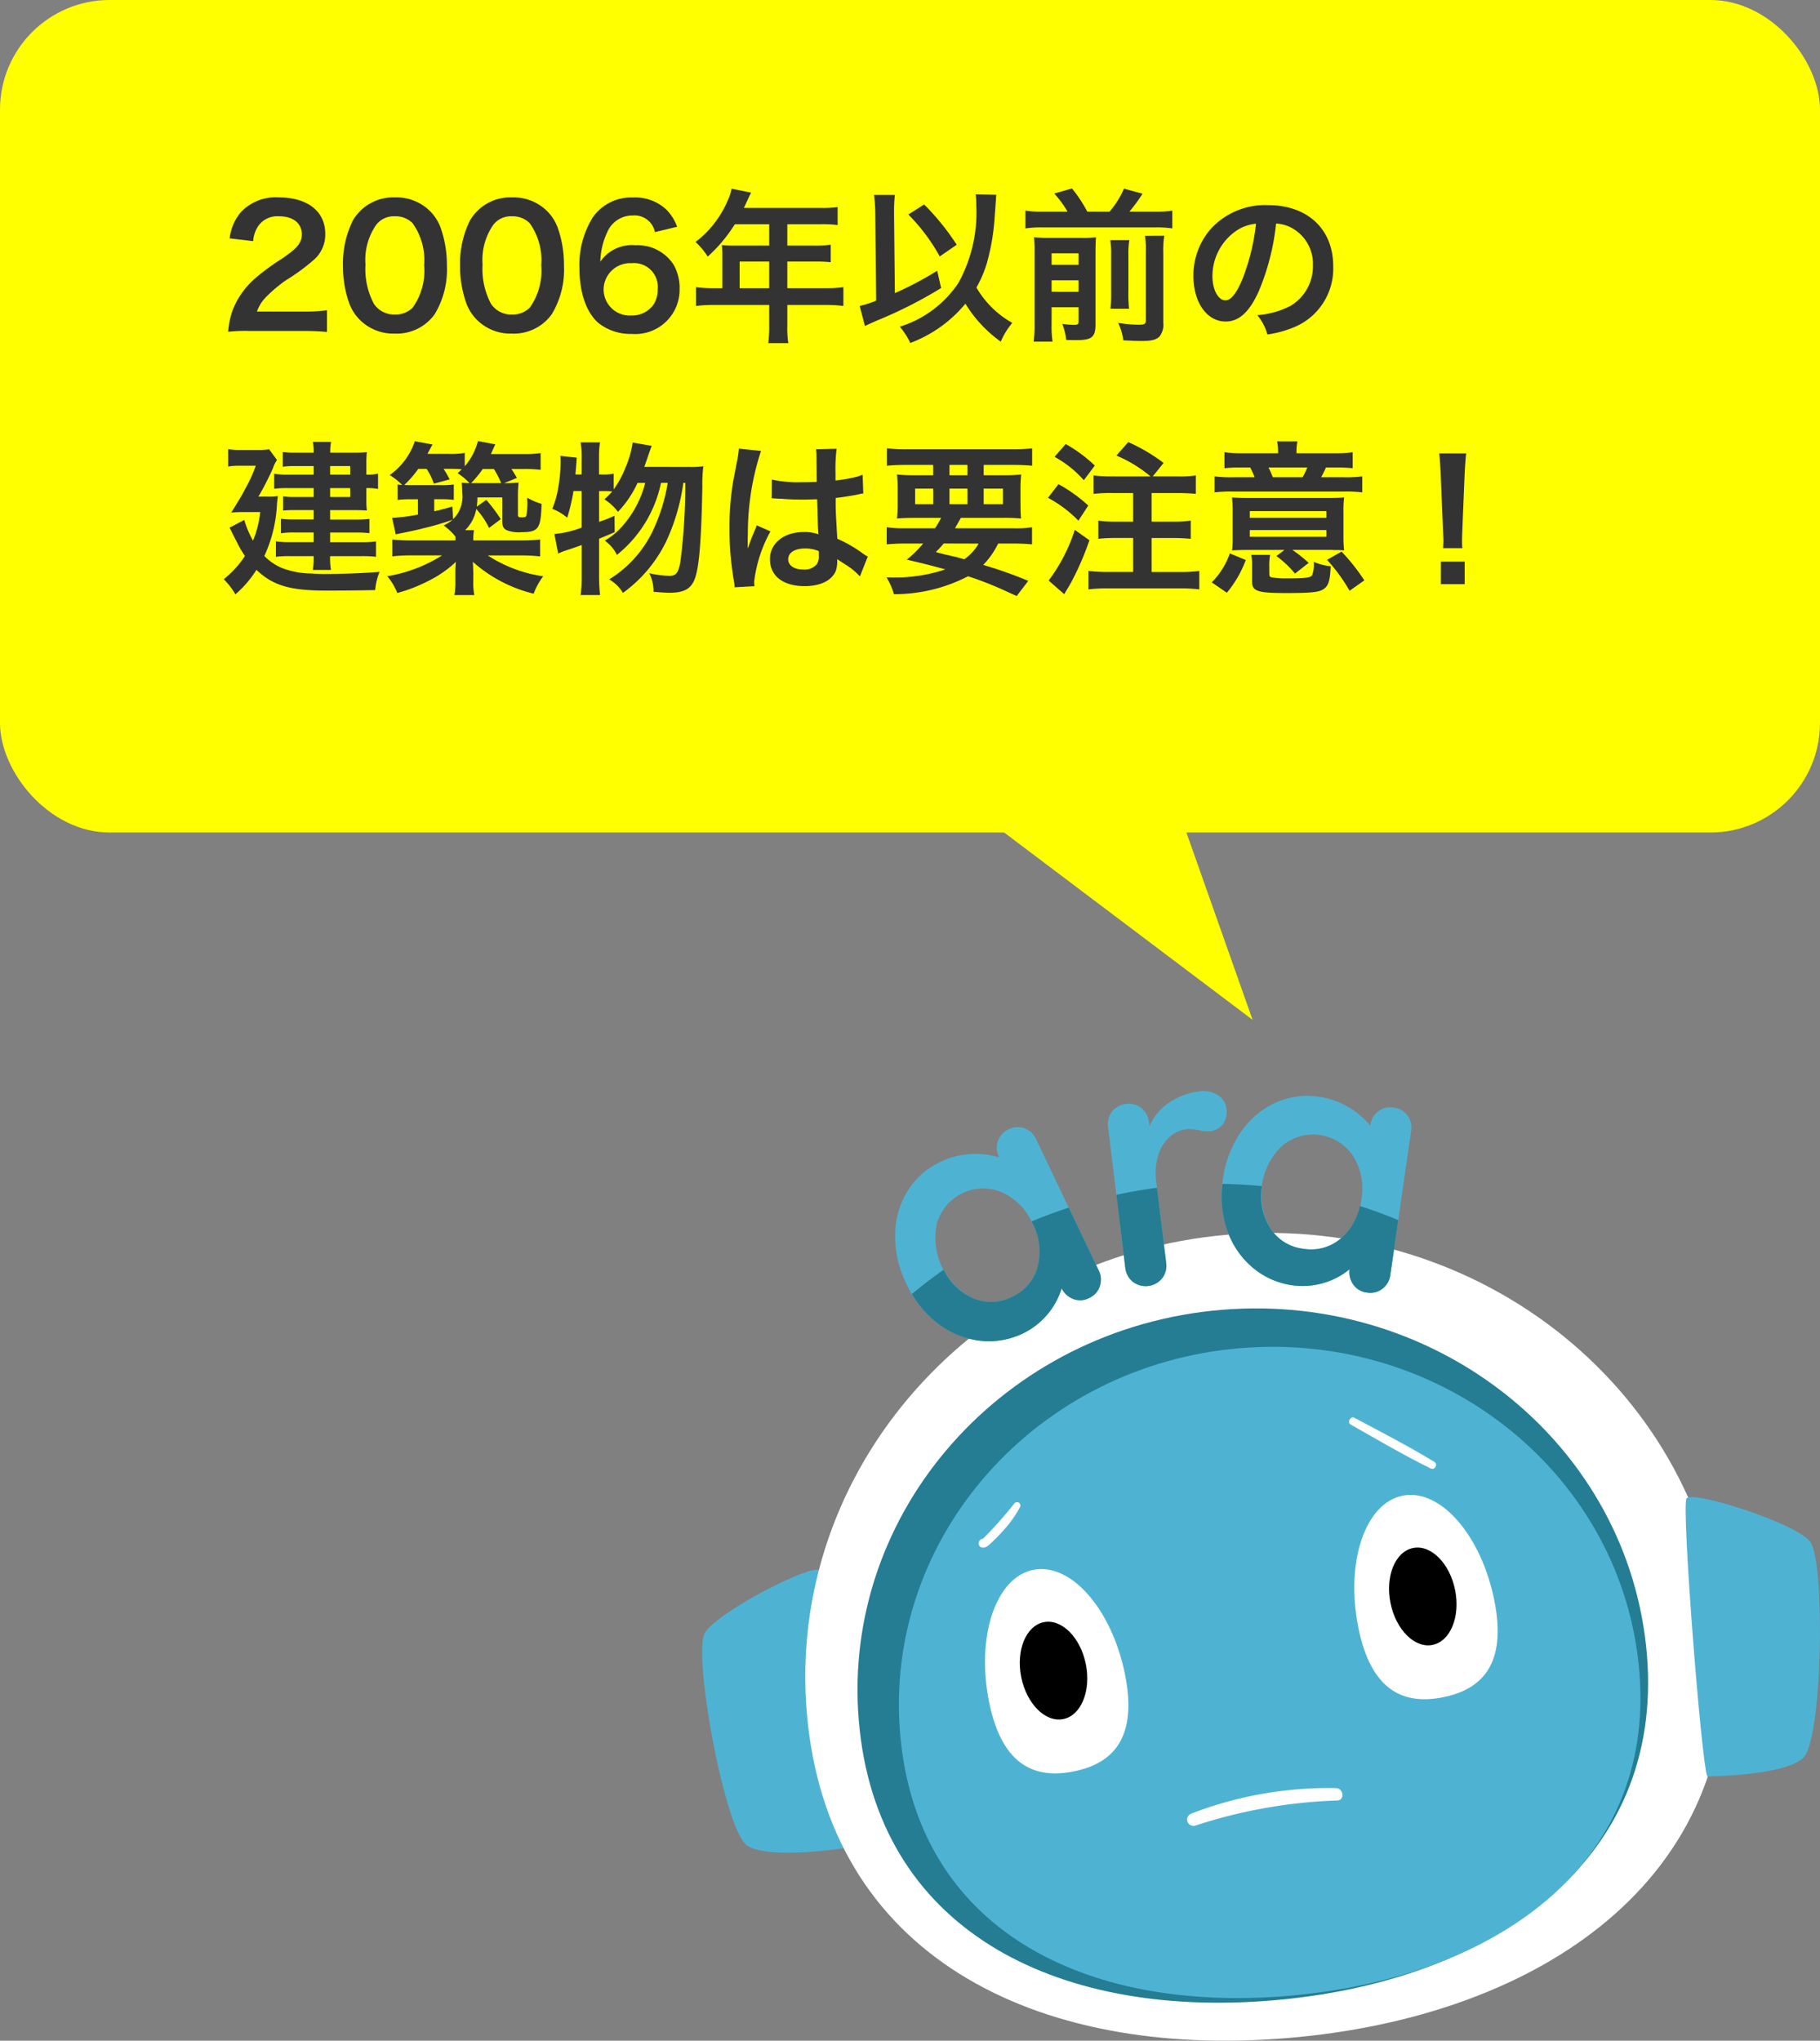 <svg xmlns="http://www.w3.org/2000/svg" width="166" height="186.092" viewBox="0 0 166 186.092">
  <rect x="0" y="0" width="166" height="186.092" fill="#808080" stroke="none"/>
  <g id="グループ_15471" data-name="グループ 15471" transform="translate(-1219 -2715.001)">
    <g id="グループ_5272" data-name="グループ 5272" transform="translate(62 -880.999)">
      <g id="グループ_3545" data-name="グループ 3545" transform="translate(1157 3596)">
        <rect id="長方形_563" data-name="長方形 563" width="166" height="75.918" rx="10" fill="#ff0"/>
        <path id="パス_69782" data-name="パス 69782" d="M7.56.18c.96,0,1.56.03,2.265.09V-1.71a15.76,15.76,0,0,1-2.19.12h-4.2A3.616,3.616,0,0,1,4.29-2.94a13.123,13.123,0,0,1,1.785-1.5A18.779,18.779,0,0,0,8.6-6.285a3.045,3.045,0,0,0,1.065-2.4C9.66-10.74,8.04-12,5.415-12A4.362,4.362,0,0,0,1.98-10.665a4.5,4.5,0,0,0-1.035,2.4L3.09-8.01a2.851,2.851,0,0,1,.465-1.38,2.119,2.119,0,0,1,1.905-.885c1.275,0,2.07.63,2.07,1.65,0,.765-.42,1.26-1.8,2.205A20.657,20.657,0,0,0,3.255-4.605,7.4,7.4,0,0,0,1.2-1.665,7.664,7.664,0,0,0,.81.255,13.824,13.824,0,0,1,2.745.18ZM16,.42A4.258,4.258,0,0,0,19.65-1.35a7.878,7.878,0,0,0,1.11-4.44,10.088,10.088,0,0,0-.585-3.48,4.2,4.2,0,0,0-.99-1.515A4.357,4.357,0,0,0,16.02-12a4.265,4.265,0,0,0-3.825,2.085A8.832,8.832,0,0,0,11.28-5.76a10.039,10.039,0,0,0,.585,3.45A4.2,4.2,0,0,0,12.855-.8,4.321,4.321,0,0,0,16,.42Zm.015-1.74A2.2,2.2,0,0,1,14.1-2.3a6.747,6.747,0,0,1-.765-3.57,5.6,5.6,0,0,1,.99-3.645A2.017,2.017,0,0,1,16-10.275a2.168,2.168,0,0,1,1.635.63,5.817,5.817,0,0,1,1.05,3.84A5.78,5.78,0,0,1,17.64-1.95,2.18,2.18,0,0,1,16.02-1.32ZM26.685.42A4.258,4.258,0,0,0,30.33-1.35a7.878,7.878,0,0,0,1.11-4.44,10.088,10.088,0,0,0-.585-3.48,4.2,4.2,0,0,0-.99-1.515A4.357,4.357,0,0,0,26.7-12a4.265,4.265,0,0,0-3.825,2.085A8.832,8.832,0,0,0,21.96-5.76a10.039,10.039,0,0,0,.585,3.45A4.2,4.2,0,0,0,23.535-.8,4.321,4.321,0,0,0,26.685.42ZM26.7-1.32A2.2,2.2,0,0,1,24.78-2.3a6.747,6.747,0,0,1-.765-3.57A5.6,5.6,0,0,1,25-9.51a2.017,2.017,0,0,1,1.68-.765,2.168,2.168,0,0,1,1.635.63,5.817,5.817,0,0,1,1.05,3.84A5.78,5.78,0,0,1,28.32-1.95,2.18,2.18,0,0,1,26.7-1.32Zm15.06-8a4.33,4.33,0,0,0-.945-1.53,4.132,4.132,0,0,0-3.075-1.14A4.26,4.26,0,0,0,34.08-10.2a8.17,8.17,0,0,0-1.23,4.635c0,2.265.63,4.065,1.74,5.025a4.725,4.725,0,0,0,3.045.99,4.04,4.04,0,0,0,4.35-4.05,4.309,4.309,0,0,0-.54-2.25,3.9,3.9,0,0,0-3.48-1.785,3.481,3.481,0,0,0-3.21,1.5A6.6,6.6,0,0,1,35.37-8.79a2.492,2.492,0,0,1,2.355-1.56,1.887,1.887,0,0,1,2.01,1.515ZM37.62-6a2.166,2.166,0,0,1,2.37,2.355,2.559,2.559,0,0,1-.345,1.365A2.387,2.387,0,0,1,37.59-1.23,2.38,2.38,0,0,1,35.055-3.6,2.42,2.42,0,0,1,37.62-6Zm8.265,2.28H45.12a12.571,12.571,0,0,1-1.635-.09V-2.1a12.9,12.9,0,0,1,1.635-.09h5.04V-.345a10.933,10.933,0,0,1-.09,1.635H51.9a9.032,9.032,0,0,1-.09-1.605V-2.19h3.48a12.734,12.734,0,0,1,1.635.09V-3.81a12.253,12.253,0,0,1-1.635.09H51.81V-6.15h2.46a14.116,14.116,0,0,1,1.5.06V-7.68a11.011,11.011,0,0,1-1.545.075H51.81v-1.95h3.06a11.04,11.04,0,0,1,1.53.075v-1.635a10.651,10.651,0,0,1-1.53.075H47.85c.27-.585.42-.9.435-.945.105-.225.135-.27.225-.45l-1.785-.36a4.333,4.333,0,0,1-.36,1.1A9.311,9.311,0,0,1,43.44-7.935,6.566,6.566,0,0,1,44.55-6.6a13.832,13.832,0,0,0,2.475-2.955H50.16v1.95H46.89c-.405,0-.735-.015-1.05-.045a8.235,8.235,0,0,1,.045.87Zm1.575,0V-6.15h2.7v2.43Zm21.525-8.55a6.126,6.126,0,0,1,.06.99,13.316,13.316,0,0,1-1.62,7.065A9.982,9.982,0,0,1,62.07-.21a6.877,6.877,0,0,1,.96,1.485A11.949,11.949,0,0,0,68.055-2.31,11.692,11.692,0,0,0,71.28,1.155a6.6,6.6,0,0,1,1.05-1.71A8.659,8.659,0,0,1,69.06-3.78,10.736,10.736,0,0,0,70-5.97a20.136,20.136,0,0,0,.72-4.185c.135-1.92.135-1.92.15-2.085ZM59.91-2.58a9.805,9.805,0,0,1-1.5.48l.48,1.83c.375-.18.48-.225,1.05-.48a40.145,40.145,0,0,0,5.9-2.985l-.36-1.575A31.348,31.348,0,0,1,61.62-3.27l-.075-7.155v-.33a13.246,13.246,0,0,1,.075-1.47H59.715a13.723,13.723,0,0,1,.12,1.785Zm2.94-7.86a17.332,17.332,0,0,1,2.865,3.825L67.26-7.68a22.447,22.447,0,0,0-2.97-3.675ZM75.135-10.7a10.087,10.087,0,0,1-1.605-.09v1.62a9.546,9.546,0,0,1,1.605-.09H85.32a9.133,9.133,0,0,1,1.605.09v-1.62a10.89,10.89,0,0,1-1.605.09H83.01a14.989,14.989,0,0,0,1.2-1.635L82.515-12.8a7.867,7.867,0,0,1-1.32,2.1H79.17a12.686,12.686,0,0,0-1.395-2.115l-1.62.465A9.383,9.383,0,0,1,77.37-10.7Zm.78,8.715h2.46V-.705c0,.27-.075.33-.435.33a8.891,8.891,0,0,1-1.05-.09A5.862,5.862,0,0,1,77.25,1c.54.015.72.015.945.015,1.4,0,1.725-.285,1.725-1.44V-6.87c0-.8.015-1.14.045-1.5a8.7,8.7,0,0,1-1.335.06H75.72a12.862,12.862,0,0,1-1.41-.06c.03.375.045.615.045,1.35V-.555a13.29,13.29,0,0,1-.075,1.71h1.725a9.032,9.032,0,0,1-.09-1.605Zm0-1.41V-4.44h2.46v1.05Zm0-2.46V-6.9h2.46v1.05ZM81.27-8.1a9.016,9.016,0,0,1,.075,1.41v3.24a13.162,13.162,0,0,1-.06,1.605H82.98a12.82,12.82,0,0,1-.06-1.62v-3.21A8.542,8.542,0,0,1,83-8.1Zm3.165-.4A9.659,9.659,0,0,1,84.51-6.96V-.87c0,.42-.075.48-.69.48a12.8,12.8,0,0,1-1.83-.165,5.325,5.325,0,0,1,.465,1.59c.945.045,1.26.06,1.62.06.96,0,1.365-.105,1.68-.405A1.75,1.75,0,0,0,86.1-.6V-6.915a8.845,8.845,0,0,1,.09-1.59ZM96.39-9.615a3.278,3.278,0,0,1,1.515.45,3.716,3.716,0,0,1,1.845,3.33,4.2,4.2,0,0,1-2.085,3.75,7.972,7.972,0,0,1-2.985.825A4.785,4.785,0,0,1,95.6.5a9.807,9.807,0,0,0,2.355-.63,5.779,5.779,0,0,0,3.645-5.6c0-3.375-2.34-5.565-5.94-5.565A6.733,6.733,0,0,0,90.5-9.2a6.443,6.443,0,0,0-1.65,4.365c0,2.415,1.23,4.155,2.94,4.155,1.23,0,2.19-.885,3.045-2.82A21.7,21.7,0,0,0,96.39-9.615ZM94.56-9.6a19.769,19.769,0,0,1-1.245,5.07c-.54,1.29-1.05,1.92-1.545,1.92-.66,0-1.185-.975-1.185-2.2a5.022,5.022,0,0,1,2.04-4.05A3.818,3.818,0,0,1,94.56-9.6ZM8.61,13.28H6.36A7.147,7.147,0,0,1,5.01,13.2V14.57a9.446,9.446,0,0,1,1.29-.06H8.61v.81H6.87a6.465,6.465,0,0,1-1.05-.06v1.3a9.173,9.173,0,0,1,.96-.045H8.61v.855H6.825a9.558,9.558,0,0,1-1.2-.06v1.32a7.461,7.461,0,0,1,1.2-.075H8.61v.885H6.465a7.819,7.819,0,0,1-1.3-.075v1.41a9.588,9.588,0,0,1,1.29-.06H8.61a7.348,7.348,0,0,1-.075,1.26h1.65a6.541,6.541,0,0,1-.075-1.26h2.85a10.964,10.964,0,0,1,1.335.06V19.37a7.886,7.886,0,0,1-1.335.075H10.11V18.56h2.31a10.068,10.068,0,0,1,1.275.06v-1.3a10.59,10.59,0,0,1-1.26.06H10.11V16.52h2.3c.39,0,.66.015,1.05.03a7.462,7.462,0,0,1-.045-.9V14.51a5.355,5.355,0,0,1,1.065.075V13.19a4.331,4.331,0,0,1-1.065.09v-1.1a8.675,8.675,0,0,1,.045-.945c-.33.03-.675.045-1.14.045h-2.2a5.175,5.175,0,0,1,.075-.99H8.535a4.66,4.66,0,0,1,.075.99H6.945a8.39,8.39,0,0,1-1.155-.06V12.56a7.568,7.568,0,0,1,1.065-.06H8.61Zm1.5,0V12.5h1.83v.78Zm0,1.23h1.83v.81H10.11Zm-6.54.78a27.569,27.569,0,0,0,1.32-2.58,2.987,2.987,0,0,1,.375-.765l-.72-.975a5.97,5.97,0,0,1-1.08.06H1.875A5.733,5.733,0,0,1,.81,10.955v1.59a5.529,5.529,0,0,1,1.02-.075h1.5a13.223,13.223,0,0,1-.945,2.07c-.36.69-.36.69-1.29,2.2.36-.03.795-.045,1.215-.045H3.735a9.452,9.452,0,0,1-.66,2.61,9.4,9.4,0,0,1-.8-1.89l-1.335.7c.15.285.255.525.33.66.18.375.315.615.345.675A9.427,9.427,0,0,0,2.34,20.7,8.949,8.949,0,0,1,.405,22.82,6.319,6.319,0,0,1,1.47,24.2a9.879,9.879,0,0,0,1.92-2.235c1.5,1.425,3.045,1.89,6.345,1.89,1.635,0,3.075-.015,4.485-.045a5.647,5.647,0,0,1,.4-1.665c-1.425.12-3.285.195-5.115.195-.225,0-.75-.015-1.14-.045a7.69,7.69,0,0,1-2.655-.5A4.94,4.94,0,0,1,4.11,20.7a12.61,12.61,0,0,0,1.155-4.8c.03-.27.045-.39.075-.66a5.917,5.917,0,0,1-1.08.045Zm22.41-1.23,1.17-.48c-.315-.525-.33-.555-.51-.81h1.11a11.647,11.647,0,0,1,1.56.075v-1.53a9.62,9.62,0,0,1-1.635.09h-2.9c.21-.48.345-.78.405-.885l-1.59-.3a5.655,5.655,0,0,1-1.2,2.3V11.3a7.24,7.24,0,0,1-1.47.09H18.99c.285-.54.435-.825.465-.855l-1.62-.3a6.186,6.186,0,0,1-2.295,3.09,5.282,5.282,0,0,1,1.14.9c-.15-.015-.21-.015-.42-.045v1.41a9.025,9.025,0,0,1,1.23-.06h.63v1.395a17.227,17.227,0,0,1-2.355.3l.33,1.5.8-.165c.75-.15,1.155-.24,1.86-.42a23.975,23.975,0,0,0,2.535-.75,3.936,3.936,0,0,1-.825.525,5.491,5.491,0,0,1,1.08,1.02v.345H17.55a13.408,13.408,0,0,1-1.77-.09v1.545a15.362,15.362,0,0,1,1.785-.09h2.76a13.552,13.552,0,0,1-5,1.9,5.676,5.676,0,0,1,.915,1.53,14.536,14.536,0,0,0,2.91-1.14,10.187,10.187,0,0,0,2.43-1.7c-.045.585-.045.735-.045.96v.72a6.8,6.8,0,0,1-.09,1.35h1.815a6.039,6.039,0,0,1-.09-1.35V22.19c-.015-.42-.03-.75-.045-.96a12.946,12.946,0,0,0,5.55,2.91,6.092,6.092,0,0,1,.87-1.59,12.442,12.442,0,0,1-5.055-1.9h2.97a15.456,15.456,0,0,1,1.8.09V19.19a14.414,14.414,0,0,1-1.8.09h-4.29a5.136,5.136,0,0,1,.06-.93h-.81a3.582,3.582,0,0,0,1.02-1.935,7.479,7.479,0,0,1,1.17,1.725l1.065-.8a15.323,15.323,0,0,0-1.32-1.755l-.87.615a6.085,6.085,0,0,0,.06-.84h2.265V17.45c0,.525.09.735.405.9a3.019,3.019,0,0,0,1.35.18c1.545,0,1.77-.315,1.83-2.58a5.98,5.98,0,0,1-1.29-.555,1.062,1.062,0,0,0-.015.225l.015.165a6.363,6.363,0,0,1-.1,1.245c-.06.12-.135.15-.42.15-.3,0-.345-.03-.345-.27V15.38A11.461,11.461,0,0,1,27.3,14a8.866,8.866,0,0,1-1.185.06Zm-4.725,2.13c-.75.225-1.005.285-1.65.435v-1.1h.675a8.4,8.4,0,0,1,1.11.06V14.18a7.842,7.842,0,0,1-1.23.06H17.49c-.285,0-.36,0-.615-.015a9.66,9.66,0,0,0,1.275-1.47h.765a6.485,6.485,0,0,1,.66,1.35l1.44-.39c-.255-.48-.33-.6-.555-.96h.825a7.673,7.673,0,0,1,.84.045c-.12.1-.195.18-.39.345a6.2,6.2,0,0,1,1.095.915,6.672,6.672,0,0,1-.72-.045,6.673,6.673,0,0,1,.045.855,2.918,2.918,0,0,1-.825,2.475Zm1.71-2.13a9.731,9.731,0,0,0,1.065-1.29h1.02a8.126,8.126,0,0,1,.66,1.29H22.965Zm15.8-1.485c.09-.255.15-.42.195-.555.36-1.05.36-1.05.48-1.365l-1.74-.3a8.8,8.8,0,0,1-.66,2.31A8.842,8.842,0,0,1,35.97,14.63V13.19a4.033,4.033,0,0,1-.975.075h-.36V11.57a7.5,7.5,0,0,1,.09-1.23h-1.77a6.478,6.478,0,0,1,.1,1.23v1.695h-.57c.045-.555.06-.63.12-1.53l-1.5-.165a4.756,4.756,0,0,1,.03.63,14.024,14.024,0,0,1-.195,2.115,8.406,8.406,0,0,1-.57,2.085,4.694,4.694,0,0,1,1.365.81,17.324,17.324,0,0,0,.57-2.43h.75v3.33a9.268,9.268,0,0,1-2.49.585l.345,1.785a6.263,6.263,0,0,1,.8-.315c.285-.09.735-.24,1.35-.465v2.835a11.963,11.963,0,0,1-.1,1.725h1.77a15.779,15.779,0,0,1-.09-1.725V19.13c.51-.21.72-.3,1.425-.6l-.015-1.5a12.227,12.227,0,0,1-1.41.555v-2.8h.36a7.45,7.45,0,0,1,.84.03,8.027,8.027,0,0,1-.72.72,4.579,4.579,0,0,1,1.245,1.14,9.61,9.61,0,0,0,1.785-2.64h.7a9.465,9.465,0,0,1-1.92,3.75A6.3,6.3,0,0,1,35.16,19.3,3.5,3.5,0,0,1,36.27,20.6a11.367,11.367,0,0,0,4.02-6.57H40.9a16.174,16.174,0,0,1-1.44,4.545,10.482,10.482,0,0,1-3.9,4.26,3.542,3.542,0,0,1,1.26,1.23,12.582,12.582,0,0,0,3.9-4.605,18.522,18.522,0,0,0,1.605-5.43h.18a55.748,55.748,0,0,1-.435,7.1c-.165,1.065-.39,1.38-.99,1.38a8.986,8.986,0,0,1-1.86-.24,3.7,3.7,0,0,1,.39,1.695c.735.06,1.11.09,1.44.09,1.32,0,1.965-.345,2.31-1.245.4-1.035.6-3.3.7-8.4a13.525,13.525,0,0,1,.09-1.89,7.944,7.944,0,0,1-1.245.06Zm11.61,2.88a.264.264,0,0,1,.09-.015.689.689,0,0,1,.15.015,2.234,2.234,0,0,1,.255.015c.075,0,.24.015.45.015.7.06,1.3.075,1.86.075.39,0,.75-.015,1.35-.03.06,2.085.075,2.82.12,3.195a3.565,3.565,0,0,0-1.335-.21c-1.815,0-3.09,1.02-3.09,2.475,0,1.53,1.2,2.46,3.165,2.46,1.455,0,2.5-.525,2.85-1.41a2.624,2.624,0,0,0,.12-.84v-.21c.09.06.435.285.945.615a5.62,5.62,0,0,1,1.125.96l.72-1.815a2.854,2.854,0,0,1-.42-.255A11.959,11.959,0,0,0,56.37,19.13c-.15-2.52-.15-2.55-.15-3.39v-.33c.795-.09,1.575-.225,2.085-.33A2.592,2.592,0,0,1,58.74,15l-.06-1.695-.12.03c-.24.09-.24.09-.33.12a15.08,15.08,0,0,1-2.025.36v-.69a14.676,14.676,0,0,1,.1-2.2l-1.875.045a4.2,4.2,0,0,1,.045.72c0,.615.015,1.365.015,2.25-.525.03-.855.03-1.38.03a10.81,10.81,0,0,1-2.715-.24Zm4.305,4.8v.405a1.259,1.259,0,0,1-.195.81,1.475,1.475,0,0,1-1.215.465c-.84,0-1.38-.375-1.38-.93,0-.615.6-.99,1.56-.99A3.14,3.14,0,0,1,54.675,20.255Zm-5.865,3.2a2.939,2.939,0,0,1-.03-.405,12.515,12.515,0,0,1,1.485-4.59L49.02,17.9a2.859,2.859,0,0,1-.18.465c-.15.36-.15.36-.285.675-.075.24-.15.4-.18.51-.1.27-.1.27-.18.435H48.18a2.553,2.553,0,0,0,.015-.315v-.24c0-.24,0-.24.015-.78a24.108,24.108,0,0,1,1.2-7.53l-2.025-.21v.06a8.052,8.052,0,0,1-.165,1.11c-.33,1.7-.33,1.7-.405,2.145A26.811,26.811,0,0,0,46.53,18.2a28.446,28.446,0,0,0,.405,4.77,5.475,5.475,0,0,1,.075.585ZM62.6,18.17a11.919,11.919,0,0,1-1.725-.09v1.56c.5-.045.99-.075,1.725-.075h1.6a11.486,11.486,0,0,1-1.485,1.47c1.515.36,1.77.42,3.51.885a14.49,14.49,0,0,1-5.04.735h-.33a5.374,5.374,0,0,1,.675,1.53,14.649,14.649,0,0,0,6.765-1.635,31.123,31.123,0,0,1,3.57,1.41c.195.09.5.225.87.39l1.05-1.38a38.406,38.406,0,0,0-4.11-1.455,7.33,7.33,0,0,0,1.365-1.95h1.35c.735,0,1.245.03,1.74.075V18.08a9.951,9.951,0,0,1-1.74.09H67.1c.18-.3.225-.39.54-.945H71.43a14.8,14.8,0,0,1,1.695.06c-.03-.375-.045-.72-.045-1.47v-1.02a13.328,13.328,0,0,1,.06-1.53,12.373,12.373,0,0,1-1.68.075H69.72v-.945H72.4c.72,0,1.26.03,1.74.075V10.88a13.559,13.559,0,0,1-1.86.09h-9.54a14.07,14.07,0,0,1-1.845-.09v1.59c.465-.045,1.02-.075,1.725-.075h2.49v.945H63.48a13.1,13.1,0,0,1-1.665-.075,14.188,14.188,0,0,1,.06,1.53V15.83a12.7,12.7,0,0,1-.06,1.455c.465-.045.96-.06,1.74-.06h2.28a8.234,8.234,0,0,1-.555.945Zm6.66,1.4A4.462,4.462,0,0,1,67.95,21c-.525-.15-.735-.21-.9-.24-1.17-.27-1.17-.27-1.695-.42a9.484,9.484,0,0,0,.72-.78ZM66.6,12.395h1.635v.945H66.6Zm-1.485,2.16V15.98h-1.65V14.555Zm1.485,0h1.635V15.98H66.6Zm3.12,0h1.755V15.98H69.72Zm11.7-1.11a13,13,0,0,1-1.68-.09v1.68a13.353,13.353,0,0,1,1.68-.075h1.935v2.61H81.81a12.411,12.411,0,0,1-1.635-.09v1.65c.465-.045,1.05-.075,1.65-.075h1.53v3.1h-2.3a15.362,15.362,0,0,1-1.785-.09v1.68a14.484,14.484,0,0,1,1.785-.09H87.6a14.828,14.828,0,0,1,1.785.09V22.07a14.484,14.484,0,0,1-1.785.09H85.035v-3.1H86.97c.585,0,1.17.03,1.635.075V17.48a12.411,12.411,0,0,1-1.635.09H85.035V14.96H87.39c.66,0,1.215.03,1.68.075v-1.68a9.893,9.893,0,0,1-1.68.09H85.14l.99-1.23a16.056,16.056,0,0,0-3.225-1.9l-1.08,1.23a12.047,12.047,0,0,1,3.12,1.905ZM76.185,11.66a9.839,9.839,0,0,1,2.67,2.13l1-1.335a13.234,13.234,0,0,0-2.655-1.965Zm-.6,3.735A11.291,11.291,0,0,1,78.36,17.48l.9-1.38a14.085,14.085,0,0,0-2.715-1.95ZM78.03,18.32a15.615,15.615,0,0,1-2.385,4.62l1.425,1.245c.09-.165.09-.165.21-.36.18-.3.27-.45.42-.72a26.086,26.086,0,0,0,1.665-3.84Zm18.54-6.99h-3.3a10.8,10.8,0,0,1-1.59-.09v1.455a13.456,13.456,0,0,1,1.545-.06h.81c.195.39.27.555.4.885H92.565a13.172,13.172,0,0,1-1.785-.075V14.9a12.309,12.309,0,0,1,1.725-.075h10.02a12.177,12.177,0,0,1,1.725.075V13.445a11.934,11.934,0,0,1-1.71.075H100.5a9.6,9.6,0,0,0,.435-.885h.84a14.843,14.843,0,0,1,1.6.06V11.24a10.942,10.942,0,0,1-1.59.09H98.25v-.135a4.7,4.7,0,0,1,.09-.945H96.48a5.161,5.161,0,0,1,.09.945Zm-.48,2.19a8.926,8.926,0,0,0-.39-.885h3.54a8.079,8.079,0,0,1-.435.885Zm1.065,6.63-.735.555a9.283,9.283,0,0,1,1.695,1.6l1.245-.975a12.513,12.513,0,0,0-1.485-1.185h3.4c.105,0,.24,0,.42.015h.39c.3.015.315.015.51.03a11.092,11.092,0,0,1-.06-1.26V16.7a9.635,9.635,0,0,1,.06-1.335c-.42.03-.735.045-1.635.045H93.99c-.81,0-1.2-.015-1.62-.045a10.808,10.808,0,0,1,.06,1.335v2.37a7.282,7.282,0,0,1-.06,1.125c.42-.03.825-.045,1.47-.045ZM93.99,16.61h6.99v.615H93.99Zm0,1.725h6.99v.615H93.99ZM91.9,24.05a10.08,10.08,0,0,0,1.725-2.985l-1.455-.6a6.913,6.913,0,0,1-1.65,2.64Zm3.87-2.34a5.758,5.758,0,0,1,.075-1.11H94.125a5.572,5.572,0,0,1,.075,1.11v1.32c0,.885.5,1.05,3.105,1.05s3.21-.09,3.63-.54c.27-.3.39-.78.435-1.905a4.947,4.947,0,0,1-1.545-.405,2.846,2.846,0,0,1-.15,1.23c-.15.225-.63.285-2.37.285a7.787,7.787,0,0,1-1.29-.09c-.195-.045-.24-.105-.24-.285Zm8.67,1.215A18.318,18.318,0,0,0,102.36,20.3l-1.32.75a16.242,16.242,0,0,1,2.055,2.82Zm8.94-2.94a5.357,5.357,0,0,1-.03-.63c0-.21,0-.21.03-1.08l.21-5.1c.03-.645.09-1.425.135-1.83h-2.46c.06.42.105,1.17.135,1.83l.21,5.1c.045.9.045.9.045,1.065s-.015.33-.03.645Zm.21,3.285V21.215H111.42V23.27Z" transform="translate(20 30)" fill="#333"/>
      </g>
      <path id="パス_13668" data-name="パス 13668" d="M1293.647,3670.274l27.6,20.808-7.353-20.808Z" transform="translate(-50 -2.082)" fill="#ff0"/>
    </g>
    <g id="グループ_15192" data-name="グループ 15192" transform="translate(181.041 233.001)">
      <g id="グループ_15191" data-name="グループ 15191" transform="translate(751.131 2304.682)">
        <path id="パス_68997" data-name="パス 68997" d="M363.888,336.012c.3-1.524-1.719-24.606-2.313-25.307s-9.33,3.774-10.457,5.689,1.82,18.063,3.859,19.393S363.888,336.012,363.888,336.012Z" transform="translate(0 9.828)" fill="#4eb3d3"/>
        <path id="パス_68998" data-name="パス 68998" d="M358.292,330.518c1.835,22.124,20.728,31.657,43.823,29.74s41.648-14.555,39.813-36.679-22.046-38.506-45.14-36.59S356.457,308.393,358.292,330.518Z" transform="translate(2.118 2.912)" fill="#fff"/>
        <path id="パス_68999" data-name="パス 68999" d="M361.964,329.716c1.577,19.016,17.816,27.209,37.667,25.563s35.8-12.51,34.22-31.528-18.949-33.1-38.8-31.45S360.385,310.7,361.964,329.716Z" transform="translate(3.191 4.462)" fill="#247d93"/>
        <path id="パス_69000" data-name="パス 69000" d="M364.881,330.1c1.48,17.837,16.71,25.521,35.329,23.976s33.576-11.735,32.1-29.57-17.772-31.043-36.391-29.5S363.4,312.264,364.881,330.1Z" transform="translate(4.041 5.251)" fill="#4eb3d3"/>
        <path id="パス_69001" data-name="パス 69001" d="M422.338,330.977c-.548-1.455-2.358-24.553-1.888-25.343s9.823,2.185,11.251,3.889,1.182,18.114-.61,19.764S422.338,330.977,422.338,330.977Z" transform="translate(20.201 8.337)" fill="#4eb3d3"/>
        <g id="グループ_15190" data-name="グループ 15190" transform="translate(368.465 276.818)">
          <g id="グループ_15189" data-name="グループ 15189">
            <path id="パス_69002" data-name="パス 69002" d="M376.3,279.465a1.858,1.858,0,0,1,1.074,1.013l5.7,11.94a1.87,1.87,0,0,1,.106,1.457,1.794,1.794,0,0,1-.977,1.073,1.766,1.766,0,0,1-1.429.093,1.962,1.962,0,0,1-1.074-.978,6.793,6.793,0,0,1-3.487,4.091,7.157,7.157,0,0,1-4.008.681,7.776,7.776,0,0,1-3.825-1.589,9.6,9.6,0,0,1-2.843-3.6,9.827,9.827,0,0,1-1.03-4.482,7.7,7.7,0,0,1,1.137-3.973,6.954,6.954,0,0,1,2.98-2.652,7.23,7.23,0,0,1,2.776-.718,7.4,7.4,0,0,1,2.6.3l-.014-.028a1.876,1.876,0,0,1-.106-1.457,1.8,1.8,0,0,1,.978-1.074A1.822,1.822,0,0,1,376.3,279.465Zm1.2,12.613a5.526,5.526,0,0,0-.452-3.926,5.59,5.59,0,0,0-2.775-2.836,4.379,4.379,0,0,0-5.956,2.842,6.142,6.142,0,0,0,3.212,6.768,4.126,4.126,0,0,0,3.618-.081A4.175,4.175,0,0,0,377.5,292.078Z" transform="translate(-364.502 -276.079)" fill="#4eb3d3"/>
            <path id="パス_69003" data-name="パス 69003" d="M389.553,277.177a1.587,1.587,0,0,1,.789,1.164,1.936,1.936,0,0,1-.32,1.5,1.645,1.645,0,0,1-1.12.626,3.093,3.093,0,0,1-1.082-.088c-.066-.013-.21-.037-.435-.074a2.611,2.611,0,0,0-.711-.008,2.784,2.784,0,0,0-1.489.688,3.644,3.644,0,0,0-1.042,1.656,5.587,5.587,0,0,0-.187,2.465l.9,7.358a1.875,1.875,0,0,1-.361,1.415,1.926,1.926,0,0,1-2.672.327,1.878,1.878,0,0,1-.693-1.284L379.56,280.1a1.877,1.877,0,0,1,.363-1.415,1.93,1.93,0,0,1,2.67-.328,1.874,1.874,0,0,1,.693,1.285l.049.4a4.755,4.755,0,0,1,1.811-2.191,6.35,6.35,0,0,1,2.775-1.017A2.389,2.389,0,0,1,389.553,277.177Z" transform="translate(-360.131 -276.818)" fill="#4eb3d3"/>
            <path id="パス_69004" data-name="パス 69004" d="M404.529,278.939a1.861,1.861,0,0,1,.33,1.438l-1.891,13.095a1.873,1.873,0,0,1-.72,1.27,1.793,1.793,0,0,1-1.408.35,1.762,1.762,0,0,1-1.24-.716,1.962,1.962,0,0,1-.351-1.409,6.778,6.778,0,0,1-5.172,1.466,7.152,7.152,0,0,1-3.711-1.658,7.767,7.767,0,0,1-2.3-3.445,9.626,9.626,0,0,1-.368-4.571,9.833,9.833,0,0,1,1.633-4.3,7.7,7.7,0,0,1,3.15-2.673,6.97,6.97,0,0,1,3.951-.552,7.26,7.26,0,0,1,2.708.943,7.458,7.458,0,0,1,2,1.695l0-.03a1.875,1.875,0,0,1,.72-1.271,1.793,1.793,0,0,1,1.409-.348A1.814,1.814,0,0,1,404.529,278.939Zm-6,11.158a5.521,5.521,0,0,0,1.8-3.517,5.586,5.586,0,0,0-.733-3.9,4.377,4.377,0,0,0-6.533-.943,6.143,6.143,0,0,0-1.085,7.411,4.126,4.126,0,0,0,3.054,1.942A4.177,4.177,0,0,0,398.527,290.1Z" transform="translate(-357.794 -276.72)" fill="#4eb3d3"/>
          </g>
          <path id="パス_69005" data-name="パス 69005" d="M371.857,297.181a7.157,7.157,0,0,0,4.007-.681,6.793,6.793,0,0,0,3.487-4.091,1.962,1.962,0,0,0,1.074.978,1.766,1.766,0,0,0,1.429-.093,1.794,1.794,0,0,0,.977-1.073,1.87,1.87,0,0,0-.106-1.457L380,285.05q-1.74.565-3.4,1.264c.034.065.074.117.106.185a5.527,5.527,0,0,1,.452,3.926,4.175,4.175,0,0,1-2.353,2.767,4.126,4.126,0,0,1-3.618.081,5.471,5.471,0,0,1-2.6-2.561c-1,.7-1.963,1.44-2.892,2.215a9.221,9.221,0,0,0,2.337,2.665A7.776,7.776,0,0,0,371.857,297.181Z" transform="translate(-364.156 -274.425)" fill="#247d93"/>
          <path id="パス_69006" data-name="パス 69006" d="M381.65,292.224a1.926,1.926,0,0,0,2.672-.327,1.875,1.875,0,0,0,.361-1.415l-.838-6.835c-1.231.157-2.466.376-3.7.643l.814,6.649A1.878,1.878,0,0,0,381.65,292.224Z" transform="translate(-359.957 -274.833)" fill="#247d93"/>
          <path id="パス_69007" data-name="パス 69007" d="M390.363,290.966a7.156,7.156,0,0,0,3.712,1.658,6.777,6.777,0,0,0,5.172-1.466,1.962,1.962,0,0,0,.351,1.409,1.763,1.763,0,0,0,1.239.716,1.8,1.8,0,0,0,1.409-.35,1.872,1.872,0,0,0,.72-1.27l.72-4.988q-1.711-.718-3.5-1.284a5.331,5.331,0,0,1-1.666,2.9,4.176,4.176,0,0,1-3.494,1,4.126,4.126,0,0,1-3.054-1.942,5.524,5.524,0,0,1-.727-3.774c-1.187-.112-2.384-.183-3.592-.2a9.459,9.459,0,0,0,.407,4.148A7.775,7.775,0,0,0,390.363,290.966Z" transform="translate(-357.792 -274.913)" fill="#247d93"/>
        </g>
        <path id="パス_69008" data-name="パス 69008" d="M383.628,320.194c1.2,5.954-1.249,8.158-4.675,8.845s-6.531-.4-7.726-6.355.612-11.337,4.036-12.025S382.433,314.24,383.628,320.194Z" transform="translate(5.81 9.814)" fill="#fff"/>
        <ellipse id="楕円形_26855" data-name="楕円形 26855" cx="3.005" cy="4.507" rx="3.005" ry="4.507" transform="translate(379.086 325.836) rotate(-11.354)"/>
        <path id="パス_69009" data-name="パス 69009" d="M409.725,314.954c1.2,5.954-1.249,8.158-4.673,8.845s-6.532-.4-7.727-6.355.612-11.337,4.036-12.025S408.529,309,409.725,314.954Z" transform="translate(13.395 8.291)" fill="#fff"/>
        <ellipse id="楕円形_26856" data-name="楕円形 26856" cx="3.005" cy="4.507" rx="3.005" ry="4.507" transform="translate(412.766 319.073) rotate(-11.354)"/>
        <path id="パス_69010" data-name="パス 69010" d="M396.733,300.524c2.423,1.367,4.823,2.789,7.322,4.014.345.169.658-.4.328-.6-2.372-1.453-4.861-2.719-7.312-4.033-.35-.187-.688.422-.338.618Z" transform="translate(13.287 6.7)" fill="#fff"/>
        <path id="パス_69011" data-name="パス 69011" d="M371,309.263l-.032-.021a.356.356,0,0,0-.425.074.424.424,0,0,0-.111.435.35.35,0,0,0,.263.246c.361.066.564-.156.82-.385.361-.323.7-.675,1.023-1.031a10.885,10.885,0,0,0,1.651-2.277.312.312,0,0,0-.5-.355,35.174,35.174,0,0,1-3.09,3.449l.263-.12-.093.012.355.256-.014-.05-.079.343.037-.043-.426.074.034.018c.4.222.7-.381.328-.625Z" transform="translate(5.681 8.438)" fill="#fff"/>
        <path id="パス_69012" data-name="パス 69012" d="M398.708,326.065a34.739,34.739,0,0,0-13.22,2.339.577.577,0,0,0,.418,1.074,46.3,46.3,0,0,1,12.917-2.286c.734-.01.6-1.127-.115-1.127Z" transform="translate(9.958 14.313)" fill="#fff"/>
      </g>
    </g>
  </g>
</svg>
